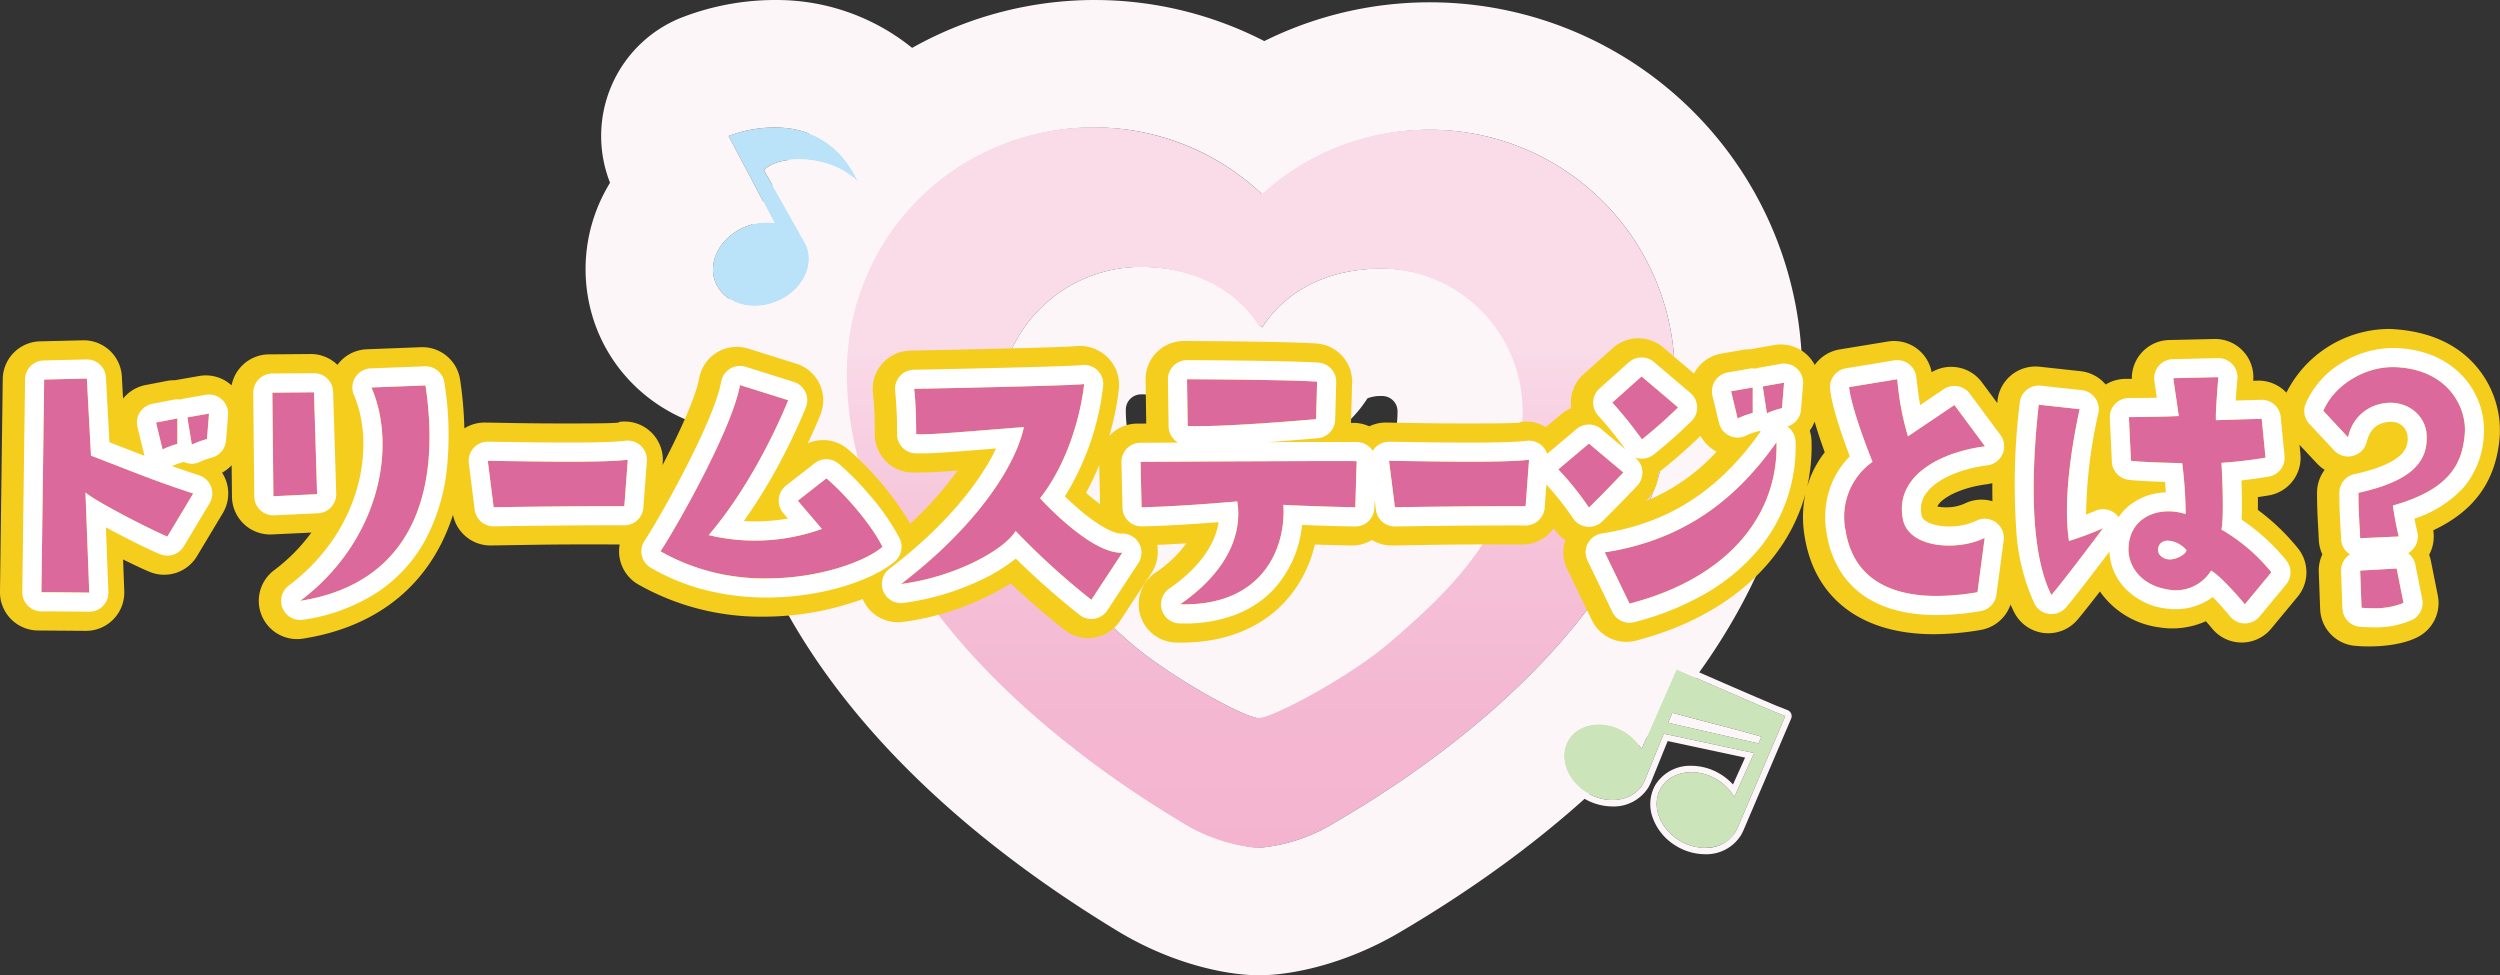 <svg xmlns="http://www.w3.org/2000/svg" xmlns:xlink="http://www.w3.org/1999/xlink" width="392.273" height="153.033" viewBox="0 0 392.273 153.033"><rect x="0" y="0" width="392.273" height="153.033" fill="#333333" stroke="none"/><defs><linearGradient id="a" x1="0.5" x2="0.5" y2="1" gradientUnits="objectBoundingBox"><stop offset="0.3" stop-color="#fadce9"/><stop offset="0.325" stop-color="#f9d9e7"/><stop offset="0.555" stop-color="#f6c4da"/><stop offset="0.781" stop-color="#f4b8d2"/><stop offset="1" stop-color="#f4b4d0"/></linearGradient></defs><g transform="translate(-18635 918.26)"><g transform="translate(18169.873 -1723)"><path d="M433.028,310.22a38.286,38.286,0,0,0-26.41,10.275,38.416,38.416,0,0,0-64.954,27.514c-.273,39,44.126,65.766,52.474,70.83a27.2,27.2,0,0,0,11.772,4.048A27.216,27.216,0,0,0,417.733,419c8.419-4.946,53.182-31.088,53.455-70.09A38.429,38.429,0,0,0,433.028,310.22Zm-6.237,80.505c-6.047,5.2-18.314,11.859-20.743,11.841s-14.6-6.845-20.573-12.127c-9.9-8.739-20.527-19.07-20.408-36.475a22.391,22.391,0,0,1,22.546-22.236c7.975.057,14.944,3.191,18.861,9.5,4.01-6.253,11.016-9.287,18.992-9.237A22.4,22.4,0,0,1,447.7,354.54C447.582,371.946,436.808,382.126,426.791,390.725Z" transform="translate(256.714 514.886)" fill="url(#a)"/><path d="M380.077,309.854a38.422,38.422,0,0,0-38.413,38.155c-.273,39,44.126,65.766,52.474,70.83a27.2,27.2,0,0,0,11.772,4.048A27.132,27.132,0,0,0,417.733,419c8.419-4.946,53.182-31.088,53.455-70.09a38.418,38.418,0,0,0-64.57-28.416,38.258,38.258,0,0,0-26.262-10.64h-.279m26.4,31.371c4.01-6.253,11.018-9.285,18.992-9.237A22.4,22.4,0,0,1,447.7,354.54c-.122,17.406-10.9,27.586-20.913,36.185-6.047,5.2-18.328,11.859-20.743,11.841s-14.6-6.845-20.573-12.127c-9.9-8.739-20.527-19.07-20.408-36.475a22.393,22.393,0,0,1,22.546-22.236c7.975.057,14.944,3.191,18.861,9.5m-26.4-51.371h.419A58.193,58.193,0,0,1,406.79,296.3a58.439,58.439,0,0,1,84.4,52.744c-.226,32.383-22.681,63.329-63.227,87.143-8.431,4.954-16.888,6.7-22.023,6.7-5.283-.024-13.786-1.862-22.171-6.948-40.312-24.452-62.328-55.706-62.1-88.071A58.573,58.573,0,0,1,380.077,289.854Zm9.577,62.191a6.51,6.51,0,0,0-2.183-.316,2.4,2.4,0,0,0-2.4,2.375c-.054,7.908,4.165,12.975,13.644,21.342a56.2,56.2,0,0,0,7.49,5.187,56.01,56.01,0,0,0,7.55-5.071c9.608-8.247,13.9-13.256,13.953-21.16a2.4,2.4,0,0,0-2.384-2.412,5.818,5.818,0,0,0-2.334.359,19.573,19.573,0,0,1-16.817,9.04A19.86,19.86,0,0,1,389.654,352.045Z" transform="translate(256.714 514.886)" fill="#fdf6f9"/><path d="M342.63,333.144c-6.11-13.1-20.3-7.174-20.3-7.174l7.209,13.654a8.8,8.8,0,0,0-4.439.536c-3.957,1.539-6.132,5.437-4.858,8.71s5.509,4.678,9.465,3.14,6.13-5.436,4.859-8.708a5.147,5.147,0,0,0-.4-.8h0l-6.284-11.154C329.987,328.9,338.27,328.732,342.63,333.144Z" transform="translate(257.119 500.106)" fill="#bae3f9"/><path d="M329.548,324.634a20.742,20.742,0,0,0-7.214,1.336l7.209,13.654a8.8,8.8,0,0,0-4.439.536c-3.957,1.539-6.132,5.437-4.858,8.71s5.509,4.678,9.465,3.14,6.13-5.436,4.859-8.708a5.147,5.147,0,0,0-.4-.8h0l-6.284-11.154c2.1-2.447,10.386-2.612,14.746,1.8-3.208-6.877-8.643-8.51-13.082-8.51m0-20a33.777,33.777,0,0,1,31.207,20.054,20,20,0,0,1-6.137,24.465,27.964,27.964,0,0,1-17.66,21.5,28.887,28.887,0,0,1-10.509,1.983c-11.193,0-20.946-6.484-24.845-16.519a25.82,25.82,0,0,1,1.644-21.993q.232-.416.478-.823a20,20,0,0,1,10.9-25.786A40.617,40.617,0,0,1,329.548,304.634Z" transform="translate(257.119 500.106)" fill="#fdf6f9"/><path d="M481.859,426.158l.012,0,7.486-17.543-1.746-.69c-4.349-1.823-15.315-6.63-15.315-6.63l-5.487,12.486A7.82,7.82,0,0,0,464,411.008c-3.239-1.89-7.132-1.254-8.7,1.425s-.21,6.383,3.028,8.276,7.132,1.253,8.7-1.424a5.106,5.106,0,0,0,.3-.629l.009.009,2.952-7.278,14.178,3.036-3.11,6.907a7.783,7.783,0,0,0-2.83-2.818c-3.239-1.889-7.132-1.253-8.7,1.428s-.206,6.378,3.031,8.273,7.13,1.254,8.7-1.426A5.145,5.145,0,0,0,481.859,426.158Zm-10.876-16.482.646-1.588c1.675.546,11.734,3.034,13.988,3.781l-.469,1.044Z" transform="translate(255.898 508.475)" fill="#cbe4b9"/><path d="M476.757,429.3a5.4,5.4,0,0,0,4.8-2.513,5.145,5.145,0,0,0,.3-.626l.012,0,7.486-17.543-1.746-.69c-4.349-1.823-15.315-6.63-15.315-6.63l-5.487,12.486A7.82,7.82,0,0,0,464,411.008c-3.239-1.89-7.132-1.254-8.7,1.425s-.21,6.383,3.028,8.276,7.132,1.253,8.7-1.424a5.106,5.106,0,0,0,.3-.629l.009.009,2.952-7.278,14.178,3.036-3.11,6.907a7.783,7.783,0,0,0-2.83-2.818c-3.239-1.888-7.132-1.253-8.7,1.428s-.206,6.378,3.031,8.273a7.769,7.769,0,0,0,3.9,1.087m-5.128-21.21c1.675.546,11.734,3.034,13.988,3.781l-.469,1.044-14.166-3.237.646-1.588m5.128,22.21v0a8.758,8.758,0,0,1-4.4-1.224,8.533,8.533,0,0,1-3.75-4.362,6.123,6.123,0,0,1,.359-5.278,6.4,6.4,0,0,1,5.667-3.01,8.764,8.764,0,0,1,4.4,1.222,9.041,9.041,0,0,1,2.118,1.71l1.9-4.217-12.147-2.6-2.637,6.5a1,1,0,0,1-.076.151,5.518,5.518,0,0,1-.3.6,6.4,6.4,0,0,1-5.666,3.01,8.76,8.76,0,0,1-4.4-1.223,8.522,8.522,0,0,1-3.751-4.363,6.127,6.127,0,0,1,.363-5.281,6.4,6.4,0,0,1,5.664-3.008,8.762,8.762,0,0,1,4.4,1.224,9.127,9.127,0,0,1,2.079,1.667l4.8-10.916a1,1,0,0,1,1.317-.514c.109.048,10.992,4.817,15.29,6.62l1.736.686a1,1,0,0,1,.552,1.323l-7.486,17.543a1,1,0,0,1-.072.138,5.661,5.661,0,0,1-.3.595A6.4,6.4,0,0,1,476.758,430.3Z" transform="translate(255.898 508.475)" fill="#fdf6f9"/></g><path d="M433.028,310.22a38.286,38.286,0,0,0-26.41,10.275,38.416,38.416,0,0,0-64.954,27.514c-.273,39,44.126,65.766,52.474,70.83a27.2,27.2,0,0,0,11.772,4.048A27.216,27.216,0,0,0,417.733,419c8.419-4.946,53.182-31.088,53.455-70.09A38.429,38.429,0,0,0,433.028,310.22Zm-6.237,80.505c-6.047,5.2-18.314,11.859-20.743,11.841s-14.6-6.845-20.573-12.127c-9.9-8.739-20.527-19.07-20.408-36.475a22.391,22.391,0,0,1,22.546-22.236c7.975.057,14.944,3.191,18.861,9.5,4.01-6.253,11.016-9.287,18.992-9.237A22.4,22.4,0,0,1,447.7,354.54C447.582,371.946,436.808,382.126,426.791,390.725Z" transform="translate(18426.211 -1208.114)" fill="url(#a)"/><g transform="translate(-1661 -2062.828)"><path d="M382.644,5.046c-.7,0-1.436-.029-2.2-.094A6,6,0,0,1,374.954-.8l-.216-5.832A5.975,5.975,0,0,1,375.3-9.4a6,6,0,0,1-.559-2.337l-.081-1.586c-.086-1.5-.193-3.379-.193-5.742a5.988,5.988,0,0,1,1.2-3.6,6,6,0,0,1-1.206-.992l-2.746-2.937.141,1.444a5.988,5.988,0,0,1-4.973,6.5s-.685.114-1.7.261c.009.674.01,1.351,0,2.011a34.413,34.413,0,0,1,6.319,6.064,6,6,0,0,1-.078,7.556L367.266,2.26a6,6,0,0,1-4.633,2.173,6,6,0,0,1-4.625-2.191c-.31-.377-.644-.768-.982-1.151a12.85,12.85,0,0,1-7.422.946A13.474,13.474,0,0,1,340.4-3.576c-1.329,1.722-2.645,3.395-3.519,4.428a6,6,0,0,1-5.268,2.085,6,6,0,0,1-4.655-3.229q-.305-.6-.584-1.242a6,6,0,0,1-4.684,3.994,44.505,44.505,0,0,1-7.381.666c-11.249,0-18.62-5.545-20.221-15.213a17.92,17.92,0,0,1,.092-6.787C291.2-7.988,281.624.5,267.6,4.134a6,6,0,0,1-6.909-3.2L256.8-7.109a6,6,0,0,1-.275-4.552,6,6,0,0,1-1.787-1.732l-.062-.091a6,6,0,0,1-4.914,2.529l-4.794-.006c-5.923,0-6.349.024-15.6.167a5.978,5.978,0,0,1-3.2-.864,5.972,5.972,0,0,1-3.211.864s-2.545-.045-5.744-.148a19.9,19.9,0,0,1-4.787,9.085c-2.7,2.875-7.7,6.3-16.181,6.3l-.82-.01a6,6,0,0,1-5.6-4.288,6,6,0,0,1,2.346-6.651,19.125,19.125,0,0,0,4.878-4.624c-1.5.095-3.065.182-4.568.246a6.223,6.223,0,0,1-.962,4.512l-4.86,7.4a6,6,0,0,1-4.032,2.625,6,6,0,0,1-4.664-1.181c-.215-.167-4.137-3.225-8.47-7.321A42.332,42.332,0,0,1,152.542,1.2a6,6,0,0,1-6.274-3.59A45.273,45.273,0,0,1,130.674.374h0A38.992,38.992,0,0,1,111.015-4.7a6,6,0,0,1-2.82-3.821,6,6,0,0,1-.06-2.436l-4.581-.006c-5.923,0-6.349.024-15.6.167a6,6,0,0,1-5.974-4.81c-3.4,10.63-11.5,17.538-23.537,19.426A6,6,0,0,1,51.984.232,6,6,0,0,1,53.9-6.9a27.927,27.927,0,0,0,5.854-5.92l-6.176.292a6,6,0,0,1-4.4-1.631,6,6,0,0,1-1.88-4.3l-.049-4.923a6.035,6.035,0,0,1-1.5,1.163,6,6,0,0,1,.589,1.171,6,6,0,0,1-.477,5.184l-4.05,6.75A6,6,0,0,1,34.6-6.571c-.628-.23-2.33-1.012-4.385-2.03L30.4-3.629a6,6,0,0,1-1.7,4.411A6,6,0,0,1,24.345,2.6L16.9,2.544A6,6,0,0,1,12.632.759,6,6,0,0,1,10.9-3.534l.432-33.371a6,6,0,0,1,5.854-5.921l6.7-.162a6,6,0,0,1,6.137,5.677l.186,3.474a6,6,0,0,1,3.536-2.132l3.348-.648a6,6,0,0,1,1.311-.107q.179-.043.364-.075l3.4-.594a6,6,0,0,1,5.075,1.477l0,0a6,6,0,0,1,1.61-3.066,6,6,0,0,1,4.231-1.8l6.534-.054a5.982,5.982,0,0,1,4.229,1.7,6,6,0,0,1,4.609-2.447l8.478-.324A6,6,0,0,1,83.1-36.793a60.4,60.4,0,0,1,.664,7.618,6,6,0,0,1,3.263-.908c3.844.056,6.246.142,13.018.142,9.9,0,7.493-.183,8.148-.261a6,6,0,0,1,4.86,1.619,6,6,0,0,1,1.839,4.781l-.029.4c2.677-5.148,5.218-10.692,5.744-13.621a6,6,0,0,1,2.8-4.072,6,6,0,0,1,4.906-.591l7.56,2.376a6,6,0,0,1,3.609,3.125,6,6,0,0,1,.185,4.771c-.075.192-.767,1.957-2.013,4.592a6,6,0,0,1,6.255.884,48.769,48.769,0,0,1,9.825,11.718,55.885,55.885,0,0,0,7.43-8.349,70.009,70.009,0,0,1-7,.328,6,6,0,0,1-6-6,60.8,60.8,0,0,0-.261-6.26,6,6,0,0,1,1.36-4.748,6,6,0,0,1,4.461-2.119c9.758-.188,24.276-.53,26-.7a6.2,6.2,0,0,1,4.9,1.685,6.051,6.051,0,0,1,1.863,4.77,43.081,43.081,0,0,1-1.529,7.623l.106-.112a6,6,0,0,1,4.271-1.817l1.422-.007-.1-6.865a6,6,0,0,1,1.733-4.307,6,6,0,0,1,4.287-1.781c.65,0,15.966.058,20.8.392a6,6,0,0,1,5.585,6.151l-.162,5.886q-.006.213-.026.422l.54,0a6,6,0,0,1,2.341.535,6,6,0,0,1,2.683-.59c3.844.056,6.246.142,13.018.142,9.9,0,7.493-.183,8.148-.261a6,6,0,0,1,3.855.845l2.389-2.013a5.994,5.994,0,0,1,1.6-.969,6,6,0,0,1-.058-1.111,6,6,0,0,1,2-4.23l4.59-4.1a6,6,0,0,1,7.883-.1l4.842,4.111q.136-.26.3-.508A6,6,0,0,1,280.99-40.9l3.4-.594a6,6,0,0,1,1.2-.087q.171-.041.347-.072l3.348-.594a6,6,0,0,1,5.085,1.469,6,6,0,0,1,1.281,1.661,5.986,5.986,0,0,1,3.915-2.441l7.56-1.242a6,6,0,0,1,4.569,1.118,6,6,0,0,1,2.3,3.7,6,6,0,0,1,7.886,1.583l2.406,3.244c.013-.124.027-.248.04-.373a6,6,0,0,1,2.207-4.028,6,6,0,0,1,4.409-1.287l6.426.7a6,6,0,0,1,3.932,2.093,6,6,0,0,1,3.138-.886c.01,0,.375,0,.967,0a6,6,0,0,1,1.417-3.972,6,6,0,0,1,4.445-2.125l7.074-.162a6,6,0,0,1,4.512,1.892,6,6,0,0,1,1.6,4.623l0,.039.649-.02a5.99,5.99,0,0,1,4.555,1.89,18.158,18.158,0,0,1,16.2-10c7.376.318,11.3,3.264,13.429,5.682a15.481,15.481,0,0,1,3.84,11.243c-.558,6.86-3.907,11.614-10.429,14.669a6,6,0,0,1-.645,3.846,6.02,6.02,0,0,1,.285.984l1.08,5.4a6,6,0,0,1-2.942,6.406C387.914,4.89,384.146,5.046,382.644,5.046ZM314.89-16.908a6.417,6.417,0,0,0,1.33.127,7.042,7.042,0,0,0,2.917-.574,6,6,0,0,1,4.4-.384q-.032-1.383-.019-2.842a6,6,0,0,1-.867.178c-4,.519-6.722,1.995-7.56,3.146A1.435,1.435,0,0,0,314.89-16.908ZM181.309-19.051c.758.658,1.511,1.262,2.208,1.773l-.139-6.132A40.872,40.872,0,0,1,181.309-19.051Zm89.811-3.235a6,6,0,0,1-1.65,4.17l-.346.363a30.974,30.974,0,0,0,11.125-7.756,6.227,6.227,0,0,1-2.523-2.485,79.348,79.348,0,0,1-6.072,5.349A6,6,0,0,1,271.12-22.285Zm23.748-6.534a6,6,0,0,1,.279,1.644,28.443,28.443,0,0,1-.687,7.168,16.055,16.055,0,0,1,2.759-5.41c-.527-1.454-1.1-3.15-1.59-4.813A6,6,0,0,1,294.868-28.819Z" transform="translate(20285.098 1240.954)" fill="#f4cd1d"/><path d="M40.716-18.954c-5.94-1.944-8.586-3.078-16.038-5.94l-.648-12.1-6.7.162C17.118-20.088,16.9-3.456,16.9-3.456c2.376,0,7.506.054,7.506.054l-.594-15.714C25.6-17.55,35.046-12.8,36.666-12.2ZM35.91-25.866a13.678,13.678,0,0,1,2.322-.864v-4l-3.348.648Zm7.29-5.616-3.4.594.7,4.266a13.542,13.542,0,0,1,2.376-.864Zm9.936-3.294L53.3-18.522l6.858-.324L59.67-34.83Zm24.03-1.134-8.478.324c4.158,9.666,1.026,24.3-11.178,33.48C74.034-4.7,79.866-17.766,77.166-35.91ZM87.858-16.794c13.932-.216,20.51-.162,20.51-.162l.54-7.29c-4.05.486-14.57.27-21.968.162Zm61.01,6.21c-1.836-3.726-6.21-8.586-8.8-10.746l-4.482,3.51,3.78,4.428a31.073,31.073,0,0,1-17.766.972c7.776-9.072,12.474-21.168,12.474-21.168l-7.56-2.376c-1.242,6.912-9.936,22.248-12.474,26.082C127.646-1.944,144.6-6.858,148.868-10.584Zm2.916,5.832c8.478-1.08,16.2-5.346,17.982-8.316a116.689,116.689,0,0,0,11.88,10.8l4.86-7.4C181.538-9.4,173.6-18.2,173.6-18.2c6.048-7.776,6.912-17.928,6.912-17.928-1.458.27-26.676.756-26.676.756.324,2.214.324,7.128.324,7.128,2.808,0,2.808,0,16.9-1.134C169.658-22.842,163.07-13.338,151.784-4.752Zm65.124-25.866.162-5.886c-4.7-.324-20.412-.378-20.412-.378l.108,7.344C202.436-29.322,216.908-30.618,216.908-30.618Zm6.372,6.588c-2.322-.054-23.274.054-33.912.108l.162,7.128c5.994-.108,15.012-.918,15.012-.918.756,4.482-.972,10.638-8.964,16.146,12.8.324,16.632-8.64,16.2-15.606,5.13.27,11.286.378,11.286.378Zm5.994,7.236c13.932-.216,20.51-.162,20.51-.162l.54-7.29c-4.05.486-14.57.27-21.968.162Zm56.15-18.792-3.4.594,1.026,4.266a13.542,13.542,0,0,1,2.376-.864Zm2.214,4.05a12.9,12.9,0,0,1,2.376-.81l.324-4-3.348.594ZM263.392-33.21a65.2,65.2,0,0,1,4.644,5.778,73.519,73.519,0,0,0,5.67-5.022l-5.724-4.86ZM259.72-16.74c2.322-2.268,5.4-5.508,5.4-5.508l-5.4-4.536-4.806,4.05A45.016,45.016,0,0,1,259.72-16.74ZM262.2-9.72l3.888,8.046c15.822-4.1,23.382-14.2,23.058-25.326C282.994-18.252,274.84-11.664,262.2-9.72Zm59.67-16.632-4.806-6.48-7.29,4.914a44.323,44.323,0,0,1-1.674-8.964l-7.56,1.242c.378,3.618,3.672,11.718,3.672,11.718A10.6,10.6,0,0,0,300-13.068c1.512,9.126,9.828,11.448,20.682,9.612l1.134-8.532c-4.212,2.106-12.042,1.674-12.852-3.024C307.726-21.708,314.8-25.434,321.874-26.352Zm8.424-6.534c-1.728,15.876-.432,25.11,2,29.862,2.376-2.808,8.1-10.476,8.1-10.476a51.693,51.693,0,0,1-5.346,2c-1.08-7.074.864-17.01,1.674-20.682Zm28.674,19.6c.486-2.376,0-10.476,0-10.476a69.1,69.1,0,0,0,6.912-.81l-.594-6.1-7.182.216c-.108-1.134.378-6.75.378-6.75l-7.074.162.864,5.94c-3.348.162-7.83.162-7.83.162l.324,6.858c1.188.216,8.046.378,8.046.378a67.966,67.966,0,0,1,.54,7.992c-3.942-1.3-8.748.27-8.964,5.238-.162,2.916,2,5.94,6.156,6.588a6.482,6.482,0,0,0,6.8-2.97c1.836,1.08,5.292,5.292,5.292,5.292L366.8-6.588A28.341,28.341,0,0,0,358.972-13.284ZM349.2-9.45c-.594-.918.162-2.322,1.836-2.052a4.307,4.307,0,0,1,2.376,1.35C353.95-9.666,350.656-7.4,349.2-9.45ZM383.65-32.94c4-1.08,7.344,1.512,7.506,4.752.27,4.158-2.268,7.29-10.692,9.126,0,3.24.216,5.508.27,7.128l6.048-.27c-.594-2.484-.918-4.86-.918-4.86,9.018-2.538,10.908-6.642,11.286-11.286.324-3.942-2.484-10.044-10.8-10.422-4.752-.216-9.666,2.754-11.394,6.858l3.888,4.158A6.6,6.6,0,0,1,383.65-32.94Zm3.888,31.158-1.08-5.4-5.724.324.216,5.832A13.735,13.735,0,0,0,387.538-1.782Z" transform="translate(20285.598 1240.954)" fill="#dc699c"/><path d="M382.644-.954a11.714,11.714,0,0,0,4.894-.828l-1.08-5.4-5.724.324.216,5.832c.589.05,1.156.072,1.694.072m-186.4-.6c12.265,0,15.956-8.771,15.531-15.615,5.13.27,11.286.378,11.286.378l.216-7.236c-2.322-.054-23.274.054-33.912.108l.162,7.128c5.994-.108,15.012-.918,15.012-.918.756,4.482-.972,10.638-8.964,16.146.225.006.449.009.669.009m166.4-.009L366.8-6.588a28.341,28.341,0,0,0-7.83-6.7c.486-2.376,0-10.476,0-10.476a69.1,69.1,0,0,0,6.912-.81l-.594-6.1-7.182.216c-.108-1.134.378-6.75.378-6.75l-7.074.162.864,5.94c-3.348.162-7.83.162-7.83.162l.324,6.858c1.188.216,8.046.378,8.046.378a67.966,67.966,0,0,1,.54,7.992c-3.942-1.3-8.748.27-8.964,5.238-.162,2.916,2,5.94,6.156,6.588a6.482,6.482,0,0,0,6.8-2.97c1.836,1.08,5.292,5.292,5.292,5.292m-12.018-9.97a2.563,2.563,0,0,1,.408.034,4.307,4.307,0,0,1,2.376,1.35c.54.486-2.754,2.754-4.212.7a1.412,1.412,0,0,1,1.428-2.086M266.092-1.674c15.822-4.1,23.382-14.2,23.058-25.326-6.156,8.748-14.31,15.336-26.946,17.28l3.888,8.046M57.51-2.106C74.034-4.7,79.866-17.766,77.166-35.91l-8.478.324c4.158,9.666,1.026,24.3-11.178,33.48m124.136-.162,4.86-7.4C181.539-9.4,173.6-18.2,173.6-18.2c6.048-7.776,6.912-17.928,6.912-17.928-1.458.27-26.676.756-26.676.756.324,2.214.324,7.128.324,7.128,2.808,0,2.808,0,16.9-1.134-1.4,6.534-7.992,16.038-19.278,24.624,8.478-1.08,16.2-5.346,17.982-8.316a116.688,116.688,0,0,0,11.88,10.8m132.66-.606a38.5,38.5,0,0,0,6.38-.582l1.134-8.532c-4.212,2.106-12.042,1.674-12.852-3.024-1.242-6.7,5.832-10.422,12.906-11.34l-4.806-6.48-7.29,4.914a44.325,44.325,0,0,1-1.674-8.964l-7.56,1.242c.378,3.618,3.672,11.718,3.672,11.718A10.6,10.6,0,0,0,300-13.068c1.2,7.236,6.675,10.194,14.3,10.194m17.99-.15c2.376-2.808,8.1-10.476,8.1-10.476a51.693,51.693,0,0,1-5.346,2c-1.08-7.074.864-17.01,1.674-20.682l-6.426-.7c-1.728,15.876-.432,25.11,2,29.862M24.408-3.4l-.594-15.714C25.6-17.55,35.046-12.8,36.666-12.2l4.05-6.75c-5.94-1.944-8.586-3.078-16.038-5.94l-.648-12.1-6.7.162C17.118-20.088,16.9-3.456,16.9-3.456c2.376,0,7.506.054,7.506.054M130.673-5.626c8.348,0,15.607-2.7,18.195-4.958-1.836-3.726-6.21-8.586-8.8-10.746l-4.482,3.51,3.78,4.428a31.073,31.073,0,0,1-17.766.972c7.776-9.072,12.474-21.168,12.474-21.168l-7.56-2.376c-1.242,6.912-9.936,22.248-12.474,26.082a32.874,32.874,0,0,0,16.635,4.256m250.061-6.308,6.048-.27c-.594-2.484-.918-4.86-.918-4.86,9.018-2.538,10.908-6.642,11.286-11.286.324-3.942-2.484-10.044-10.8-10.422-4.752-.216-9.666,2.754-11.394,6.858l3.888,4.158a6.6,6.6,0,0,1,4.806-5.184c4-1.08,7.344,1.512,7.506,4.752.27,4.158-2.268,7.29-10.692,9.126,0,3.24.216,5.508.27,7.128M259.72-16.74c2.322-2.268,5.4-5.508,5.4-5.508l-5.4-4.536-4.806,4.05a45.016,45.016,0,0,1,4.806,5.994m-30.446-.054c13.932-.216,20.51-.162,20.51-.162l.54-7.29c-4.05.486-14.57.27-21.968.162l.918,7.29m-141.416,0c13.932-.216,20.51-.162,20.51-.162l.54-7.29c-4.05.486-14.57.27-21.968.162l.918,7.29M53.3-18.522l6.858-.324L59.67-34.83l-6.534.054L53.3-18.522M35.91-25.866a13.678,13.678,0,0,1,2.322-.864v-4l-3.348.648,1.026,4.212m4.59-.756a13.542,13.542,0,0,1,2.376-.864l.324-4-3.4.594.7,4.266m227.536-.81a73.519,73.519,0,0,0,5.67-5.022l-5.724-4.86-4.59,4.1a65.2,65.2,0,0,1,4.644,5.778M198.22-29.514c6.357,0,18.688-1.1,18.688-1.1l.162-5.886c-4.7-.324-20.412-.378-20.412-.378l.108,7.344c.436.017.925.024,1.454.024m84.828-1.212a13.542,13.542,0,0,1,2.376-.864v-4l-3.4.594,1.026,4.266m4.59-.81a12.9,12.9,0,0,1,2.376-.81l.324-4-3.348.594.648,4.212M382.645,2.046v0c-.644,0-1.3-.028-1.948-.083a3,3,0,0,1-2.745-2.878l-.216-5.832a3,3,0,0,1,1.4-2.649,3,3,0,0,1-.437-.335,3,3,0,0,1-.961-2.1c-.016-.473-.047-1.022-.084-1.658-.084-1.453-.188-3.262-.188-5.57a3,3,0,0,1,2.361-2.931c3.479-.758,5.9-1.755,7.206-2.962a3.409,3.409,0,0,0,1.131-3.039q0-.022,0-.045a2.5,2.5,0,0,0-2.683-2.151,4.012,4.012,0,0,0-1.044.145l-.023.006c-.869.228-2.09.789-2.659,3.022a3,3,0,0,1-2.161,2.166,3,3,0,0,1-2.937-.857l-3.888-4.158a3,3,0,0,1-.574-3.213,14.077,14.077,0,0,1,5.523-6.3,15.537,15.537,0,0,1,8.147-2.409c.209,0,.419,0,.625.014,5.561.253,8.808,2.668,10.552,4.65a12.425,12.425,0,0,1,3.1,9.015,13.788,13.788,0,0,1-3.114,8.138A18.114,18.114,0,0,1,389.251-15c.124.649.274,1.373.449,2.1a3,3,0,0,1-.522,2.5,3,3,0,0,1-.928.811A2.994,2.994,0,0,1,389.4-7.77l1.08,5.4a3,3,0,0,1-1.471,3.2A14.132,14.132,0,0,1,382.645,2.046Zm-186.4-.6c-.245,0-.5,0-.745-.01a3,3,0,0,1-2.8-2.144,3,3,0,0,1,1.173-3.325c4.507-3.106,7.207-6.788,7.734-10.422-3.2.25-8.18.595-12.025.664a3,3,0,0,1-3.053-2.931l-.162-7.128a3,3,0,0,1,.849-2.16,3,3,0,0,1,2.135-.908l.725,0,5.168-.026a3,3,0,0,1-1.479-2.542l-.108-7.344a3,3,0,0,1,.866-2.153,3,3,0,0,1,2.133-.891h.01c.646,0,15.867.058,20.608.385a3,3,0,0,1,2.792,3.075l-.162,5.886a3,3,0,0,1-2.731,2.906c-.266.024-3.69.329-7.814.614,4.269-.017,8.14-.028,10.751-.028,1.729,0,2.788.005,3.237.016a3,3,0,0,1,2.107.935,3,3,0,0,1,.344.438,3,3,0,0,1,.32-.428,3,3,0,0,1,2.279-1l2.082.031c3.375.052,7.2.11,10.648.11,4.3,0,7.272-.1,8.836-.283a3,3,0,0,1,2.43.81,3,3,0,0,1,.775,1.226l4.615-3.889a3,3,0,0,1,3.863,0l3.8,3.193a60.152,60.152,0,0,0-4.233-5.254,3,3,0,0,1-.824-2.189,3,3,0,0,1,1-2.115l4.59-4.1a3,3,0,0,1,3.941-.05l5.724,4.86a3,3,0,0,1,1.056,2.177,3,3,0,0,1-.895,2.249,75.654,75.654,0,0,1-5.965,5.277,3,3,0,0,1-2.264.572,3,3,0,0,1-.645-.174l.114.1a3,3,0,0,1,1.066,2.129,3,3,0,0,1-.82,2.235c-.127.134-3.144,3.307-5.479,5.588a3,3,0,0,1-2.4.838,3,3,0,0,1-2.182-1.312,43.223,43.223,0,0,0-4.184-5.3l-.269,3.633a3,3,0,0,1-2.991,2.778h-.025c-.007,0-.739-.006-2.2-.006-2.775,0-8.835.022-18.242.168a3,3,0,0,1-3.023-2.625l-.2-1.562-.038,1.277a3,3,0,0,1-3.051,2.91c-.05,0-4.071-.073-8.308-.241a17.37,17.37,0,0,1-4.462,10.122A16.042,16.042,0,0,1,204.426,0,22.065,22.065,0,0,1,196.247,1.443Zm166.4-.009h-.007a3,3,0,0,1-2.312-1.1h0c-.821-1-1.837-2.135-2.725-3.039q-.223.165-.457.318a9.808,9.808,0,0,1-5.389,1.592,10.7,10.7,0,0,1-1.679-.135,10.578,10.578,0,0,1-6.494-3.443,8.862,8.862,0,0,1-2.191-5.459c-1.868,2.478-5.115,6.745-6.8,8.741a3,3,0,0,1-2.634,1.042,3,3,0,0,1-2.327-1.614,32.553,32.553,0,0,1-2.877-11.873,105.057,105.057,0,0,1,.567-19.679,3,3,0,0,1,1.1-2.014,3,3,0,0,1,2.2-.643l6.426.7a3,3,0,0,1,2.112,1.233,3,3,0,0,1,.492,2.4,75.791,75.791,0,0,0-1.922,15.9c.461-.184.956-.388,1.477-.613a3,3,0,0,1,3.542.9q.045.057.087.115a8.2,8.2,0,0,1,1.681-1.848,9.659,9.659,0,0,1,5.722-2.048c-.028-.536-.063-1.093-.106-1.639-2.3-.074-5.014-.192-5.9-.353a3,3,0,0,1-2.46-2.81l-.324-6.858a3,3,0,0,1,.826-2.212,3,3,0,0,1,2.171-.929c.03,0,2.064,0,4.378-.05l-.381-2.62a3,3,0,0,1,.678-2.368,3,3,0,0,1,2.223-1.063l7.074-.162a3,3,0,0,1,2.256.946,3,3,0,0,1,.8,2.312c-.1,1.1-.189,2.324-.259,3.4l3.984-.12a3,3,0,0,1,3.076,2.708l.594,6.1a3,3,0,0,1-2.486,3.249c-.121.02-2.1.353-4.275.6.071,1.888.121,4.273.03,6.154a32.033,32.033,0,0,1,7.014,6.4,3,3,0,0,1-.039,3.778L364.955.347A3,3,0,0,1,362.644,1.434Zm-96.553-.108a3,3,0,0,1-2.7-1.7L259.5-8.415a3,3,0,0,1,.046-2.7,3,3,0,0,1,2.2-1.569c10.44-1.606,18.361-6.693,24.927-16.01q-.107-.036-.211-.081-.14.051-.286.09a10.289,10.289,0,0,0-1.725.611,3,3,0,0,1-2.638.083,3,3,0,0,1-1.683-2.033l-1.026-4.266a3,3,0,0,1,.409-2.348,3,3,0,0,1,1.992-1.309l3.4-.594a3,3,0,0,1,1-.005,3.013,3.013,0,0,1,.558-.155l3.348-.594a3,3,0,0,1,2.543.735,3,3,0,0,1,.972,2.462l-.324,4a3,3,0,0,1-2.147,2.637,3,3,0,0,1,1.291,2.38,25.011,25.011,0,0,1-6.2,17.345A31.243,31.243,0,0,1,277.92-3.2,44.208,44.208,0,0,1,266.845,1.23,3,3,0,0,1,266.091,1.326ZM57.509.894A3,3,0,0,1,54.747-.937,3,3,0,0,1,55.707-4.5c11.329-8.522,13.724-21.764,10.226-29.9a3,3,0,0,1,.219-2.787,3,3,0,0,1,2.422-1.4l8.478-.324a3,3,0,0,1,3.082,2.556,52.124,52.124,0,0,1,.406,13.346,30.541,30.541,0,0,1-3.356,11.263,23.081,23.081,0,0,1-7.594,8.314A28.985,28.985,0,0,1,57.975.858,3.009,3.009,0,0,1,57.509.894ZM181.646.732A3,3,0,0,1,179.806.1a123.323,123.323,0,0,1-10.012-8.837A27.836,27.836,0,0,1,164.6-5.507a40.77,40.77,0,0,1-12.442,3.731,3,3,0,0,1-3.156-1.839,3,3,0,0,1,.96-3.524C158.99-14,164.265-20.921,166.7-26.015c-9.651.773-9.965.773-12.536.773a3,3,0,0,1-3-3,66.535,66.535,0,0,0-.292-6.694,3,3,0,0,1,.68-2.374,3,3,0,0,1,2.231-1.06c11.683-.225,24.814-.553,26.254-.718a3,3,0,0,1,2.494.739,3,3,0,0,1,.975,2.477,41.953,41.953,0,0,1-6.01,17.369c.7.686,1.586,1.505,2.558,2.317,3.113,2.6,5.259,3.526,6.229,3.526l.065,0a3,3,0,0,1,2.763,1.5,3,3,0,0,1-.093,3.142l-4.86,7.4A3,3,0,0,1,182.137.692,3,3,0,0,1,181.646.732ZM314.306.126c-4.567,0-8.343-.971-11.223-2.886a13.25,13.25,0,0,1-3.963-4.085,15.7,15.7,0,0,1-2.076-5.729,14.089,14.089,0,0,1,.985-8.436,13.581,13.581,0,0,1,2.625-3.777c-1.055-2.774-2.8-7.673-3.095-10.541a3,3,0,0,1,2.5-3.272l7.56-1.242a3,3,0,0,1,2.284.559,3,3,0,0,1,1.18,2.034c.223,1.81.394,3.2.6,4.431l3.71-2.5a3,3,0,0,1,4.086.7l4.806,6.48a3,3,0,0,1,.352,2.96,3,3,0,0,1-2.375,1.8c-4.379.568-8.057,2.237-9.6,4.356a4.218,4.218,0,0,0-.743,3.462l.007.037c.2,1.143,2.31,1.742,4.3,1.742a10.024,10.024,0,0,0,4.258-.891,3,3,0,0,1,3.084.241,3,3,0,0,1,1.232,2.838L323.66-3.061A3,3,0,0,1,321.186-.5,41.6,41.6,0,0,1,314.306.126ZM24.408-.4h-.031c-.051,0-5.141-.054-7.474-.054a3,3,0,0,1-2.135-.893A3,3,0,0,1,13.9-3.495s.216-16.632.432-33.372a3,3,0,0,1,2.927-2.96l6.7-.162a3,3,0,0,1,3.068,2.839l.544,10.156c.954.369,1.824.707,2.627,1.018,1.045.406,1.991.773,2.887,1.117a3,3,0,0,1-.089-.3l-1.026-4.212a3,3,0,0,1,.39-2.33,3,3,0,0,1,1.955-1.326l3.348-.648a3,3,0,0,1,1.054-.015,3.014,3.014,0,0,1,.566-.157l3.4-.594a3,3,0,0,1,2.538.739,3,3,0,0,1,.969,2.459l-.324,4a3,3,0,0,1-2.237,2.662,10.288,10.288,0,0,0-1.725.611,3,3,0,0,1-2.67.068q-.109.039-.222.069a11.166,11.166,0,0,0-1.618.578c1.286.459,2.651.925,4.255,1.45A3,3,0,0,1,43.527-20a3,3,0,0,1-.238,2.592l-4.05,6.75a3,3,0,0,1-3.605,1.273c-1.118-.41-4.229-1.945-6.723-3.25q-1.01-.528-1.887-1l.383,10.126a3,3,0,0,1-.848,2.206A3,3,0,0,1,24.408-.4ZM130.674-2.626h0a38.862,38.862,0,0,1-9.039-1.04,33.561,33.561,0,0,1-9.108-3.625,3,3,0,0,1-1.41-1.91,3,3,0,0,1,.42-2.337c2.659-4.017,10.923-18.837,12.023-24.957a3,3,0,0,1,1.4-2.036,3,3,0,0,1,2.453-.3l7.56,2.376a3,3,0,0,1,1.8,1.563,3,3,0,0,1,.092,2.385c-.05.13-1.257,3.221-3.452,7.472a84.405,84.405,0,0,1-6.3,10.415q.839.049,1.7.049a30.156,30.156,0,0,0,5.216-.453l-.728-.853a3,3,0,0,1-.7-2.247,3,3,0,0,1,1.135-2.063l4.482-3.51a3,3,0,0,1,3.77.057,44.68,44.68,0,0,1,5.056,5.155,35.154,35.154,0,0,1,4.516,6.57,3,3,0,0,1-.718,3.585C147.6-5.493,139.63-2.626,130.674-2.626ZM87.857-13.794a3,3,0,0,1-2.976-2.625l-.918-7.29a3,3,0,0,1,.741-2.376,3,3,0,0,1,2.279-1l2.082.031c3.375.052,7.2.11,10.648.11,4.3,0,7.272-.1,8.836-.283a3,3,0,0,1,2.43.81,3,3,0,0,1,.919,2.391l-.54,7.29a3,3,0,0,1-3.016,2.778c-.007,0-.739-.006-2.2-.006-2.775,0-8.835.022-18.242.168ZM53.3-15.522a3,3,0,0,1-2.06-.819,3,3,0,0,1-.94-2.151l-.162-16.254A3,3,0,0,1,51-36.878a3,3,0,0,1,2.116-.9l6.534-.054a3,3,0,0,1,3.023,2.909l.486,15.984A3,3,0,0,1,60.3-15.849l-6.858.324C53.392-15.523,53.345-15.522,53.3-15.522Z" transform="translate(20285.598 1240.954)" fill="#fff"/></g></g></svg>